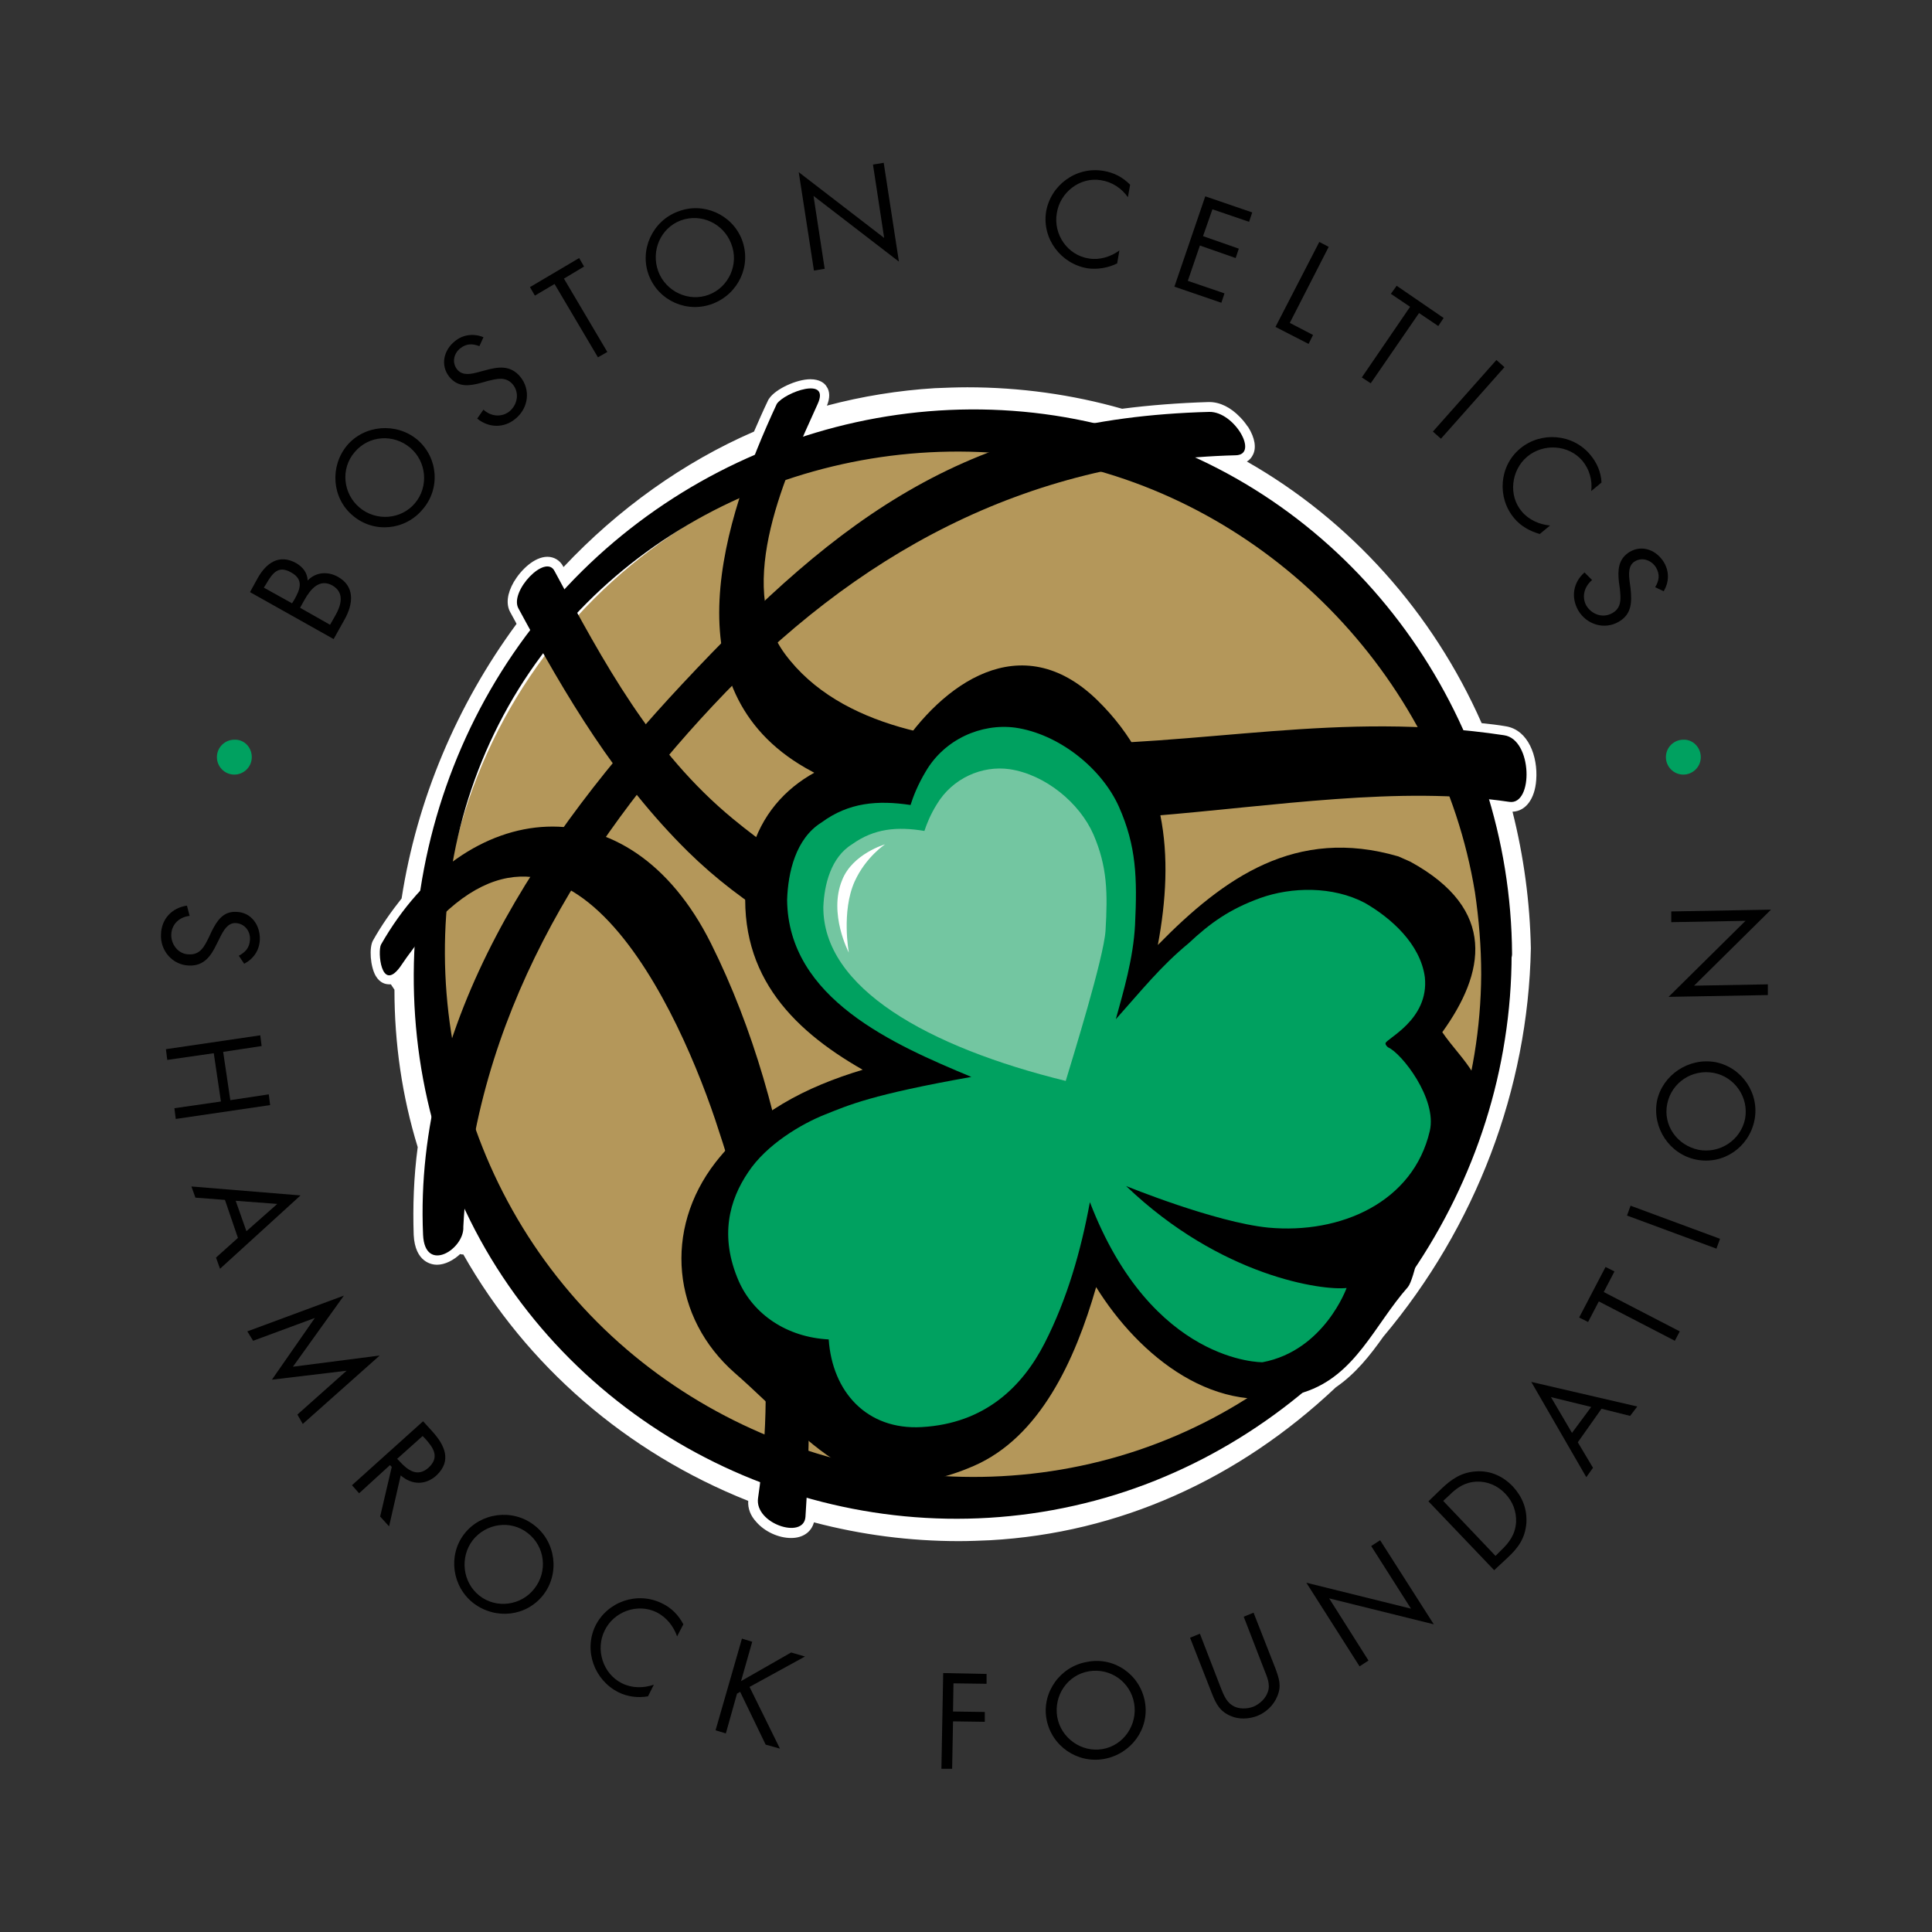 <?xml version="1.0" encoding="utf-8"?>
<!-- Generator: Adobe Illustrator 22.1.0, SVG Export Plug-In . SVG Version: 6.00 Build 0)  -->
<svg version="1.1" id="Layer_1" xmlns="http://www.w3.org/2000/svg" xmlns:xlink="http://www.w3.org/1999/xlink" x="0px" y="0px"
	 width="432px" height="432px" viewBox="0 0 432 432" style="enable-background:new 0 0 432 432;" xml:space="preserve">
<rect x="0" y="0" width="432" height="432" fill="#333333" stroke="none"/>
<style type="text/css">
	.st0{fill:#FFFFFF;}
	.st1{fill:#B4975A;}
	.st2{fill:none;}
	.st3{fill:#00A160;}
	.st4{fill:#73C6A1;}
</style>
<g>
	<g>
		<path class="st0" d="M214.4,343.5c-11.2,0-22.3-1.5-33.2-4.5c0,0.1,0,0.2,0,0.3c-0.1,2.1-1.7,3.4-4.2,3.4c-2.5,0-5.3-1.3-7-3.2
			c-1.2-1.4-1.7-3-1.5-4.6l0-0.1c-27.5-10.8-50.2-30.4-64.3-55.6c-0.2,0.1-0.4,0.2-0.6,0.2c0,0,0,0,0,0c-0.3,0-0.6-0.2-0.8-0.4
			c-1.4,1.6-3.3,2.7-5,2.7c-1.2,0-4-0.6-4.2-5.7c-0.3-6.4,0-12.8,0.9-19.6C90.9,245,89.2,233,89.2,221l-1.4-2
			c-0.3,0.1-0.5,0.1-0.8,0.1c-0.6,0-1.5-0.2-2.2-1.4c-1.1-1.9-1.3-5.6-0.6-6.9c1.9-3.4,4.1-6.5,6.5-9.4c3.5-22.2,12.4-43.5,26-61.8
			l-1.7-3.2c-0.8-1.5-0.5-3.6,0.8-5.8c1.5-2.5,4.3-5.1,6.7-5.1c1.1,0,2,0.6,2.6,1.6c0.3,0.5,0.5,1,0.8,1.5
			c12.4-13.5,27.4-24.3,43.6-31.3c1-2.4,2.1-4.9,3.3-7.5c0,0,0-0.1,0.1-0.1c1.3-1.9,5.6-3.9,8.4-3.9c1.6,0,2.4,0.7,2.7,1.2
			c0.6,0.9,0.5,2.2-0.2,3.8l-0.4,0.9l0.7,0.3c8.2-2.3,16.6-3.7,25.1-4.2c2.4-0.1,4.9-0.2,7.3-0.2c11.7,0,23.4,1.6,34.6,4.8
			c6.2-0.8,12.7-1.4,19.4-1.5l0.1,0c2.8,0,5,1.9,6.1,3c0.7,0.8,1.5,1.9,1.5,1.9c1.3,2.1,1.7,4,1,5.3c-0.4,0.7-1.1,1.4-2.8,1.5
			c-0.1,0-0.2,0-0.3,0c24.2,13.2,43.4,34.3,54.5,59.8c2.1,0.2,4,0.5,5.9,0.8c4.1,0.6,6.2,6,5.9,10.9c-0.3,3.8-2,6.1-4.4,6.1
			c-0.2,0-0.4,0-0.6,0c-0.2,0-0.4-0.1-0.7-0.1c2.8,10.3,4.3,20.9,4.5,31.7c-0.6,31.2-12.2,61.8-32.8,86.3c-2.8,4-6.1,8.1-10.4,11.1
			c-21.7,20.6-48.2,32.4-76.7,34C219,343.4,216.7,343.5,214.4,343.5C214.4,343.5,214.4,343.5,214.4,343.5z"/>
		<path class="st0" d="M181.2,86.9c1.8,0,2.8,0.9,1.6,3.6c-0.3,0.6-0.5,1.2-0.8,1.8l1.9,1c8.1-2.3,16.5-3.8,25.2-4.3
			c2.4-0.1,4.8-0.2,7.2-0.2c12,0,23.6,1.7,34.5,4.8c6.1-0.8,12.6-1.4,19.5-1.6c0,0,0.1,0,0.1,0c2,0,3.9,1.2,5.4,2.7
			c0.7,0.8,1.4,1.8,1.4,1.8c1.6,2.5,1.7,5.1-1,5.2c-1.4,0-2.7,0.1-4.1,0.2c25.7,13,46.1,34.8,57.6,61.6c2.1,0.2,4.3,0.5,6.5,0.8
			c6.2,0.9,6.6,15,1.6,15c-0.1,0-0.3,0-0.4,0c-0.7-0.1-1.5-0.2-2.2-0.3c3,10.4,4.6,21.5,4.9,32.9c-0.6,31.4-12.7,61.9-32.5,85.6
			c-3,4.2-6.1,8.1-10.3,11c-20.3,19.3-46.6,32.1-76.1,33.8c-2.3,0.1-4.6,0.2-6.9,0.2c-11.7,0-23.2-1.7-34.2-4.8
			c0,0.5-0.1,1.1-0.1,1.6c-0.1,1.7-1.4,2.5-3.1,2.5c-3.3,0-8-2.9-7.4-6.6c0-0.3,0.1-0.6,0.1-0.9c-28.3-10.8-52-31.6-66-58.2
			c0,0,0,0,0,0c-0.1-0.1-0.1-0.2-0.2-0.3c-0.7,2.6-3.4,5.1-5.7,5.1c-1.6,0-3-1.3-3.2-4.7c-0.3-6.7,0.1-13.2,0.9-19.7
			c-3.5-11.2-5.4-23.2-5.3-35.7l-2.1-3c-0.4,0.3-0.8,0.4-1.1,0.4c-2.1,0-2.5-5.7-1.8-6.7c2-3.5,4.2-6.7,6.6-9.5
			c3.5-22.5,12.7-44,26.2-62.1c-0.7-1.2-1.4-2.5-2.1-3.7c-1.7-3.1,3.5-9.4,6.6-9.4c0.7,0,1.3,0.3,1.7,1c0.5,0.9,1,1.8,1.5,2.7
			c12.4-13.8,27.5-25,44.6-32.3c1.1-2.7,2.3-5.3,3.5-7.8C174.8,88.8,178.7,86.9,181.2,86.9 M103.6,275.9
			C103.6,275.9,103.6,275.9,103.6,275.9c0,0.2,0,0.5,0,0.7V275.9 M103.6,276.6v1.8C103.6,277.7,103.6,277.1,103.6,276.6 M181.2,84.8
			c-3.1,0-7.8,2.2-9.2,4.3c-0.1,0.1-0.1,0.2-0.2,0.3c-1.2,2.5-2.2,4.8-3.2,7.1c-15.7,6.8-30.4,17.3-42.6,30.3c0-0.1-0.1-0.1-0.1-0.2
			c-0.7-1.3-2-2.1-3.5-2.1c-2.9,0-5.9,2.9-7.5,5.6c-1.5,2.6-1.8,5-0.8,6.8c0.4,0.7,0.8,1.5,1.2,2.2l0.2,0.4
			c-13.4,18.2-22.3,39.4-25.7,61.4c-2.3,2.9-4.5,6-6.4,9.4c-0.9,1.6-0.6,5.8,0.6,7.9c1,1.7,2.3,1.9,3.1,1.9c0.1,0,0.2,0,0.3,0
			l0.8,1.2c0,12,1.7,23.8,5.2,35.2c-0.9,6.8-1.1,13.2-0.9,19.6c0.3,6.2,4.1,6.7,5.2,6.7c1.8,0,3.7-1,5.2-2.4
			c0.2,0.1,0.4,0.1,0.6,0.1c0,0,0,0,0,0c0,0,0,0,0.1,0c14.1,24.9,36.5,44.3,63.7,55.1c-0.1,1.7,0.5,3.3,1.8,4.7
			c1.9,2.2,5,3.6,7.8,3.6c2.6,0,4.5-1.3,5.1-3.5c10.6,2.8,21.5,4.2,32.4,4.2c2.3,0,4.7-0.1,7-0.2c28.7-1.6,55.4-13.5,77.3-34.2
			c4.4-3,7.7-7.2,10.6-11.3c20.7-24.6,32.4-55.4,33-86.8c0,0,0-0.1,0-0.1c-0.2-10.3-1.6-20.6-4.1-30.5c2.9-0.1,5-2.8,5.3-7.1
			c0.4-5.3-1.8-11.2-6.8-12c-1.7-0.3-3.5-0.5-5.4-0.7c-10.9-24.7-29.3-45.3-52.5-58.5c0.7-0.4,1.1-1,1.3-1.4c0.9-1.6,0.5-3.9-1-6.3
			c0,0,0-0.1-0.1-0.1c0,0-0.8-1.2-1.6-2c0,0,0,0-0.1-0.1c-2.1-2.2-4.5-3.4-6.9-3.4l-0.2,0c-6.6,0.2-13.1,0.7-19.3,1.5
			c-11.2-3.2-22.9-4.8-34.6-4.8c-2.4,0-4.9,0.1-7.3,0.2c-8.1,0.5-16.2,1.8-24.1,3.9c0.7-1.7,0.7-3.2-0.1-4.3
			C184.4,85.7,183.3,84.8,181.2,84.8L181.2,84.8z"/>
	</g>
	<path class="st1" d="M332.2,216.5c0,64.5-52.3,116.8-116.8,116.8c-64.5,0-116.8-52.3-116.8-116.8c0-64.5,52.3-116.8,116.8-116.8
		C279.9,99.7,332.2,152,332.2,216.5z"/>
	<g>
		<path class="st2" d="M98.5,277.7c-4.2-45,34.5-100.2,64.8-129.9c34.5-33.7,64.9-52.8,112.9-52.8"/>
		<path d="M103.6,274.3c2.4-46.3,26.5-85.2,55.7-116.4c31.8-34,70-54.9,117-56.1c5.3-0.1-0.3-9.8-5.9-9.7
			c-53.2,1.4-82.3,22.8-117.9,60.9c-31.5,33.7-60,75.3-57.9,123.1C95,284.9,103.9,279.3,103.6,274.3L103.6,274.3z"/>
	</g>
	<g>
		<path class="st2" d="M119.7,131.1c20.3,37.4,41.1,79.5,129.8,93.9"/>
		<path d="M115.9,136c10.7,19.8,21.8,38.5,37.9,54.4c24.8,24.4,60,34.4,93.3,40.3c4,0.7,9.5-10.5,4.6-11.3
			c-32.1-5.7-62.4-15.3-87.8-36.3c-18.2-15-28.9-35-39.9-55.4C122,123.7,113.9,132.2,115.9,136L115.9,136z"/>
	</g>
	<g>
		<path class="st2" d="M178.3,90.4c-12.9,26.1-21.5,61.6,6,74.2c49,21.9,106.5-2.1,156.3,7.3"/>
		<path d="M173.7,90.3c-12.1,26-24.2,63.8,6.4,81.4c45.1,25.9,108.6,0.3,157.4,7.6c5.4,0.8,5.2-14-1.2-14.9
			c-37.1-5.6-66.8,2.5-104,2.1c-19.5-0.2-44.4-3.5-56.8-20.3c-11.4-15.5,0.5-40.8,7.3-55.8C185.8,84,175.5,87.7,173.7,90.3
			L173.7,90.3z"/>
	</g>
	<g>
		<path class="st2" d="M85.8,214.2c7.5-15.4,36.3-29.8,51.3-18.5c16,12.3,27.7,43.8,31.5,61.3c8.6,39.6,12.5,58.3,6.2,84.1"/>
		<path d="M89.4,216.3c34.2-50.7,61.1,6.2,70.5,34c9.6,28.5,14,54.7,9.6,84.7c-0.8,5.7,10.2,9.3,10.6,4.2
			c2.9-42.7-2.2-90.3-21.1-128.2c-18.4-36.9-54.9-32.9-73.8,0.2C84.4,212.7,85.2,221.9,89.4,216.3L89.4,216.3z"/>
	</g>
	<g>
		<g>
			<path d="M331.2,217.9c-0.3,48.1-30.8,90.8-76.5,106.3c-45.8,15.5-98.1,0.5-128.7-36.9c-30.7-37.4-35.7-91.9-10-133.3
				c25.5-41,76.1-60.5,122.8-50.4c46.5,10.1,83.3,49,91,95.9C330.7,205.6,331.2,211.7,331.2,217.9c0,5.9,6.9-1.2,6.9-4.6
				c-0.3-51.2-32.5-98.3-81.3-115.2c-49.1-17-104,0-136.3,40.3c-32.4,40.3-37.6,98.5-10.7,143c26.8,44.2,79.9,66.6,130.3,55.3
				c49.9-11.1,88.6-54.1,96.4-104.3c1-6.3,1.5-12.7,1.5-19.1C338.1,207.5,331.2,214.5,331.2,217.9z"/>
		</g>
	</g>
	<path d="M322.5,230.8c9.5-13.2,12.4-27.4-7.1-38.1l-2.7-1.2c-22.9-6.7-39,4.7-53.8,19.8c3.7-19.9,2.3-39.3-13.6-54.8
		c-17-16.5-34.7-3.6-44.5,11.6c-16.4,0.2-31.6,9.2-33.8,27.2c-2.7,21.8,9.6,34.6,25.9,43.9c-12.6,3.8-24.2,9.6-32.9,20.7
		c-11.7,15.1-9.7,34.8,4.3,47.1c17.1,14.9,27.6,32,53.4,20.8c14.8-6.4,22.7-23.6,27.4-40c9.5,15.3,26.9,29.8,46.5,23.5
		c11.5-3.7,15.7-15,23.2-23.5c1.4-1.6,3.7-12.7,3.4-15.6c6.1-5.5,10.8-11.8,12.8-20.1C333.6,241.7,327,237.4,322.5,230.8z"/>
	<g>
		<path class="st3" d="M305.2,201.9c-7.2-3.8-16.4-3.6-23.4-1.1c-6.9,2.5-11.2,5.6-16,10.1c-6.3,5.2-10.4,10.4-16.3,17
			c1.7-6.2,3.9-13.5,4.3-21.1c0.5-10.5,0.3-17.6-3.6-26.4c-3.9-8.7-13.5-16.3-23.2-17.7c-7.6-1-15.8,2.6-20,9.8
			c-1.8,3-2.8,5.6-3.4,7.5c-7.3-1.1-13.8-0.6-19.9,3.9c-5.8,3.6-7.5,11.2-7.7,17.3c0.2,22.1,23.9,32.4,41.2,39.6
			c-22.5,4-27.4,6.3-32.7,8.4c-5.3,2.1-13.1,6.7-17.2,12.9c-4.2,6.2-6.5,14.3-2.1,24.4c3.3,7.4,10.7,12.5,20.1,13
			c0.8,11.7,8.5,20.3,20.8,19.6c14.1-0.8,22.5-9,27.5-18.8c5-9.8,8.1-20.6,10.1-31.5c13.9,36.2,38.6,35.8,38.6,35.8
			c13.8-2.6,18.8-16.6,18.8-16.6c-5.4,0.6-28.1-2.5-49.3-22.8c0,0,19.8,8.1,31.8,9.3c16.2,1.5,32.4-5.7,36.1-21.6
			c1.7-7.2-6.3-17.4-9.3-18.7c0,0-0.6-0.4-0.6-0.9c0-1,9.8-5.2,8.8-14.8C317.6,211.1,311.1,205.3,305.2,201.9z"/>
	</g>
	<g>
		<path class="st4" d="M238.3,241.7c1.5-5,8.5-27.5,8.9-33.6c0.5-8.5,0.4-14.3-2.7-21.5c-3.1-7.1-10.8-13.4-18.7-14.6
			c-6.2-0.9-12.8,2-16.3,7.8c-1.5,2.4-2.3,4.5-2.8,6c-6-1-11.2-0.6-16.2,3c-4.7,2.9-6.2,9-6.4,14C184,220.9,207.4,234.1,238.3,241.7
			"/>
		<path class="st0" d="M189.8,213c0,0-1.7-9.2,1.3-15.9c2.5-5.5,6.8-8.3,6.8-8.3s-7.3,2.1-9.6,8C185.2,204.3,189.8,213,189.8,213z"
			/>
	</g>
	<g>
		<path d="M55.9,132.4l1.7-3.1c1.9-3.4,4.8-5.5,8.6-3.4c1.5,0.9,2.5,2.1,2.6,3.9c1.8-1.9,4.5-2.1,6.8-0.8c3.7,2.1,3.5,5.9,1.4,9.6
			l-2.4,4.3L55.9,132.4z M65.3,134.9l0.5-0.8c1.3-2.3,2.2-4.5-0.7-6.1c-2.8-1.6-4.1,0-5.6,2.6l-0.5,0.8L65.3,134.9z M73.8,139.7
			l1.2-2.1c1.3-2.3,2.1-5.1-0.7-6.7c-2.9-1.6-4.9,0.9-6.2,3.2l-1,1.8L73.8,139.7z"/>
		<path d="M93.3,98.3c4.7,4,5.2,11,1.2,15.6c-3.9,4.7-10.9,5.4-15.6,1.4c-4.7-3.9-5.2-11-1.3-15.7C81.5,95,88.6,94.4,93.3,98.3z
			 M80.4,113.5c3.7,3.1,9.3,2.7,12.4-1c3.1-3.7,2.6-9.3-1.1-12.4c-3.7-3.1-9.2-2.8-12.4,1C76.1,104.8,76.7,110.4,80.4,113.5z"/>
		<path d="M107.2,77.4c-1.6-0.6-2.9-0.6-4.3,0.5c-1.5,1.2-1.9,3.3-0.6,4.8c1.2,1.4,3.2,0.9,4.7,0.5l1.5-0.4c2.9-0.8,5.6-1.2,7.8,1.4
			c2.4,2.9,1.9,7-1,9.4c-2.6,2.2-6,2.1-8.6,0l1.4-2c1.6,1.5,4,1.8,5.8,0.4c1.8-1.5,2.3-4.1,0.8-6c-1.6-1.9-3.6-1.3-5.7-0.8l-1.4,0.4
			c-2.6,0.7-5.1,1.1-7.1-1.3c-2.1-2.6-1.3-6,1.2-8c1.8-1.5,4.2-1.8,6.4-0.9L107.2,77.4z"/>
		<path d="M135.8,78.7l-2.1,1.2L124,63.5l-4.4,2.6l-1.1-1.9l11-6.5l1.1,1.9l-4.5,2.7L135.8,78.7z"/>
		<path d="M165.9,53.6c2.2,5.8-0.8,12.1-6.5,14.3c-5.7,2.2-12.1-0.6-14.3-6.3c-2.2-5.7,0.8-12.2,6.5-14.3
			C157.2,45.1,163.7,47.9,165.9,53.6z M147.2,60.7c1.7,4.5,6.8,6.9,11.3,5.2c4.5-1.7,6.8-6.9,5-11.4c-1.7-4.5-6.7-6.9-11.3-5.2
			C147.7,51,145.5,56.1,147.2,60.7z"/>
		<path d="M178.6,38.5l19.1,14.7l-2.5-16.4l2.4-0.4l3.4,22.1l-19.1-14.7l2.5,16.3l-2.4,0.4L178.6,38.5z"/>
		<path d="M252.2,44.1c-1.4-2-3.5-3.4-6-3.8c-4.7-0.8-9.2,2.7-9.9,7.4c-0.8,4.7,2.4,9.4,7.2,10.1c2.4,0.4,4.9-0.4,6.8-1.8l-0.5,2.9
			c-2,1-4.4,1.4-6.6,1.1c-6-1-10.2-6.6-9.3-12.6c1-6,6.7-10.2,12.8-9.2c2.4,0.4,4.3,1.4,6,3.1L252.2,44.1z"/>
		<path d="M269.5,43.9l10.5,3.6l-0.7,2.1l-8.2-2.8l-2.1,6l8,2.8l-0.7,2.1l-8-2.8l-2.7,7.9l8.2,2.8l-0.7,2.1l-10.5-3.6L269.5,43.9z"
			/>
		<path d="M288.4,72.2l5.2,2.7l-1,2l-7.4-3.8l9.8-19l2.1,1.1L288.4,72.2z"/>
		<path d="M306.5,85.7l-2-1.3l10.8-15.8l-4.3-2.9l1.3-1.8l10.5,7.2l-1.2,1.8l-4.3-2.9L306.5,85.7z"/>
		<path d="M322.2,98.1l-1.8-1.6l14.2-16l1.8,1.6L322.2,98.1z"/>
		<path d="M355.8,109.8c0.3-2.4-0.4-4.9-2-6.8c-3.1-3.6-8.7-3.9-12.3-0.9c-3.6,3-4.3,8.7-1.2,12.3c1.5,1.8,3.9,2.9,6.3,3.1l-2.3,1.9
			c-2.2-0.6-4.3-1.8-5.7-3.5c-3.9-4.6-3.4-11.7,1.3-15.6c4.7-3.9,11.8-3.3,15.7,1.4c1.5,1.8,2.4,3.9,2.5,6.2L355.8,109.8z"/>
		<path d="M370.1,131.3c0.9-1.5,1.1-2.8,0.2-4.4c-1-1.6-3-2.4-4.7-1.4c-1.6,0.9-1.4,3-1.2,4.6l0.2,1.5c0.3,3,0.3,5.7-2.6,7.4
			c-3.2,1.9-7.2,0.7-9.1-2.5c-1.7-3-1.1-6.3,1.4-8.5l1.7,1.7c-1.7,1.4-2.4,3.7-1.3,5.7c1.2,2,3.7,2.9,5.8,1.7
			c2.2-1.2,1.9-3.4,1.7-5.5l-0.2-1.4c-0.3-2.7-0.2-5.2,2.4-6.8c2.9-1.7,6.1-0.3,7.7,2.4c1.2,2.1,1.1,4.4-0.1,6.4L370.1,131.3z"/>
	</g>
	<g>
		<path d="M53.4,213.7c1.5-0.8,2.4-1.8,2.5-3.6c0.1-1.9-1.2-3.6-3.2-3.7c-1.8-0.1-2.8,1.8-3.5,3.2l-0.7,1.4c-1.3,2.7-2.8,5-6.2,4.9
			c-3.7-0.1-6.5-3.3-6.3-7c0.1-3.4,2.4-5.9,5.8-6.4l0.6,2.3c-2.2,0.2-4,1.8-4.1,4.1c-0.1,2.3,1.6,4.5,4,4.5c2.5,0.1,3.4-1.8,4.4-3.8
			l0.6-1.3c1.2-2.4,2.6-4.6,5.6-4.4c3.3,0.1,5.3,3,5.2,6.2c-0.1,2.4-1.4,4.3-3.5,5.4L53.4,213.7z"/>
		<path d="M51.5,246l8.6-1.3l0.3,2.4l-21.1,3.1l-0.3-2.4l10.4-1.5l-1.6-10.8L37.4,237l-0.3-2.4l21.1-3.1l0.3,2.4l-8.6,1.3L51.5,246z
			"/>
		<path d="M50.3,268.3l-6.6-0.5l-0.9-2.5l24.4,2l-18,16.4l-0.9-2.5l4.9-4.4L50.3,268.3z M62,269.2l-9.3-0.7l2.4,6.8L62,269.2z"/>
		<path d="M76.9,289.7l-11.4,15.9l19.4-2.5l-17.2,15.3l-1.2-2.1l11-9.8l0,0l-16.7,2l9.6-13.8l0,0l-13.8,5.1l-1.3-2.1L76.9,289.7z"/>
		<path d="M80.3,333.9l-1.6-1.8l15.9-14.3l2.1,2.3c2.7,3,4.4,6.5,0.9,9.8c-2.4,2.2-5.5,2.2-8,0L87,341.3l-2-2.2l2.6-11.1l-0.4-0.4
			L80.3,333.9z M88.8,326.2l0.5,0.5c1.8,2,4,3.7,6.5,1.5c2.6-2.4,1.1-4.5-0.8-6.6l-0.5-0.5L88.8,326.2z"/>
		<path d="M121.5,356.6c-3.8,4.9-10.7,5.6-15.6,1.9c-4.8-3.7-5.8-10.7-2.1-15.5c3.7-4.8,10.8-5.7,15.6-2
			C124.3,344.7,125.2,351.8,121.5,356.6z M105.7,344.4c-2.9,3.8-2.3,9.4,1.5,12.4c3.8,3,9.4,2.2,12.3-1.6c3-3.8,2.4-9.4-1.5-12.4
			C114.2,339.8,108.7,340.6,105.7,344.4z"/>
		<path d="M151.4,365.9c-0.8-2.3-2.4-4.3-4.6-5.4c-4.3-2.1-9.6-0.1-11.6,4.1c-2.1,4.2-0.4,9.7,3.9,11.8c2.2,1.1,4.8,1.1,7.1,0.3
			l-1.3,2.6c-2.2,0.4-4.6,0.1-6.6-0.9c-5.4-2.7-7.8-9.3-5.2-14.8c2.7-5.5,9.4-7.8,14.9-5.1c2.1,1,3.7,2.6,4.8,4.7L151.4,365.9z"/>
		<path d="M176.9,369.5l3.1,0.9l-12.4,6.8l6.8,13.8l-3.2-0.9l-5.7-11.8l-0.7,0.4l-2.5,8.9l-2.3-0.7l5.9-20.5l2.3,0.7l-2.5,8.8
			L176.9,369.5z"/>
		<path d="M213.2,376.4l-0.1,6.3l7.1,0.1l0,2.2l-7.1-0.1l-0.2,10.6l-2.4,0l0.4-21.4l9.7,0.2l0,2.2L213.2,376.4z"/>
		<path d="M256,380.5c1.1,6.1-3.1,11.7-9.1,12.8c-6,1.1-11.8-2.9-12.9-8.9c-1.1-6,3.1-11.8,9.1-12.8
			C249.1,370.4,254.9,374.4,256,380.5z M236.4,383.9c0.8,4.7,5.4,8,10.1,7.2c4.8-0.8,7.9-5.5,7.1-10.2c-0.8-4.8-5.3-8-10.1-7.2
			C238.7,374.5,235.6,379.1,236.4,383.9z"/>
		<path d="M272.9,377.2c0.6,1.5,1.2,3.2,2.6,4.1c1.3,0.9,3.3,0.9,4.8,0.3c1.4-0.6,2.7-1.8,3.2-3.3c0.6-1.7-0.2-3.4-0.8-4.9
			l-4.6-11.9l2.2-0.9l4.9,12.5c0.8,2.2,1.4,3.9,0.4,6.2c-0.8,2-2.5,3.6-4.5,4.4c-1.9,0.7-4.1,0.8-5.9,0c-2.4-1-3.3-2.7-4.2-5
			l-4.9-12.5l2.2-0.9L272.9,377.2z"/>
		<path d="M292.1,353.9l23.4,5.8l-8.9-14l2-1.3l12,18.8l-23.4-5.8l8.8,13.9l-2,1.3L292.1,353.9z"/>
		<path d="M319.4,335.7l2.9-2.8c2.3-2.2,4.5-3.7,7.8-3.9c3.2-0.2,6,1.1,8.2,3.4c2.1,2.3,3.2,5,3,8.2c-0.3,3.4-1.8,5.5-4.3,7.8
			l-2.9,2.7L319.4,335.7z M335.6,346.7c1.9-1.8,3.2-3.6,3.4-6.3c0.1-2.4-0.7-4.6-2.4-6.4c-1.7-1.8-4-2.8-6.4-2.7
			c-2.6,0.1-4.4,1.3-6.2,3.1l-1.3,1.2l11.7,12.3L335.6,346.7z"/>
		<path d="M352.8,322.5l3.4,5.7l-1.5,2.1L342.4,309l23.7,5.5l-1.6,2.1l-6.4-1.6L352.8,322.5z M346.8,312.4l4.7,8l4.3-5.8
			L346.8,312.4z"/>
		<path d="M375.6,297.7l-1.1,2.1l-17-8.8l-2.4,4.6l-2-1l5.9-11.3l2,1l-2.4,4.6L375.6,297.7z"/>
		<path d="M384.6,277l-0.8,2.2l-20-7.4l0.8-2.2L384.6,277z"/>
		<path d="M383.6,237.5c6,1.2,9.9,7.1,8.7,13c-1.2,6-6.9,10-13,8.8c-6-1.2-9.9-7.1-8.8-13.1C371.7,240.4,377.6,236.4,383.6,237.5z
			 M379.8,257.1c4.7,0.9,9.4-2.1,10.4-6.9c0.9-4.8-2.3-9.4-7-10.3c-4.8-0.9-9.4,2.1-10.4,6.9C371.8,251.6,375,256.1,379.8,257.1z"/>
		<path d="M373.1,222.9l17.2-17l-16.6,0.3l0-2.4l22.3-0.4l-17.2,17l16.5-0.3l0,2.4L373.1,222.9z"/>
	</g>
	<g>
		<path class="st3" d="M56.3,169.3c0,2.2-1.8,3.9-3.9,3.9c-2.2,0-3.9-1.8-3.9-3.9c0-2.2,1.8-3.9,3.9-3.9
			C54.6,165.3,56.3,167.1,56.3,169.3z"/>
		<path class="st3" d="M380.3,169.3c0,2.2-1.8,3.9-3.9,3.9c-2.2,0-3.9-1.8-3.9-3.9c0-2.2,1.8-3.9,3.9-3.9
			C378.5,165.3,380.3,167.1,380.3,169.3z"/>
	</g>
</g>
</svg>
